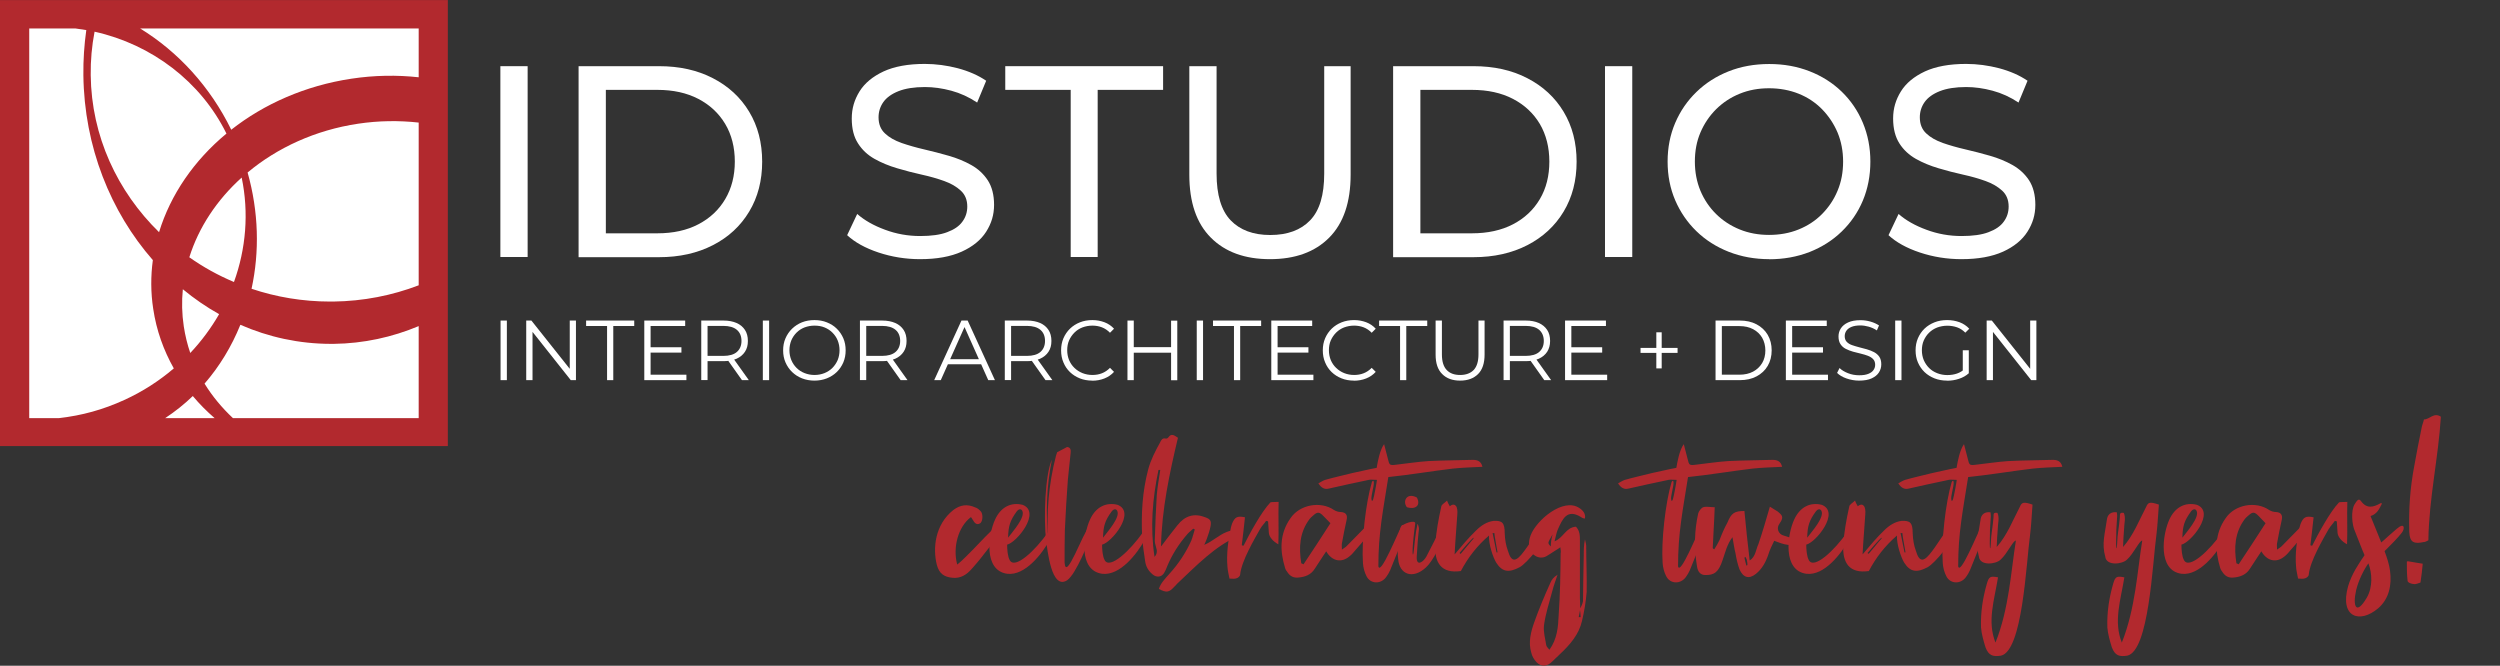 <?xml version="1.0" encoding="UTF-8"?>
<svg id="Layer_2" data-name="Layer 2" xmlns="http://www.w3.org/2000/svg" viewBox="0 0 265.95 70.82">
  <rect x="0" y="0" width="265.95" height="70.82" fill="#333333" stroke="none"/>
  <defs>
    <style>
      .cls-1 {
        fill: #b2292e;
      }

      .cls-1, .cls-2 {
        stroke-width: 0px;
      }

      .cls-2 {
        fill: #fff;
      }
    </style>
  </defs>
  <g id="Layer_1-2" data-name="Layer 1">
    <g>
      <path class="cls-2" d="m53.23,27.34V7.04h2.9v20.3h-2.9Z"/>
      <path class="cls-2" d="m61.55,27.34V7.04h8.56c2.17,0,4.07.42,5.73,1.28,1.65.85,2.94,2.04,3.86,3.57.92,1.53,1.38,3.3,1.38,5.31s-.46,3.78-1.38,5.31c-.92,1.53-2.2,2.72-3.86,3.57-1.65.85-3.56,1.28-5.73,1.28h-8.56Zm2.9-2.52h5.48c1.68,0,3.14-.32,4.36-.96,1.23-.64,2.18-1.53,2.86-2.68s1.02-2.48,1.02-3.99-.34-2.86-1.02-4-1.63-2.03-2.86-2.67c-1.23-.64-2.68-.96-4.36-.96h-5.48v15.25Z"/>
      <path class="cls-2" d="m97.89,27.57c-1.55,0-3.03-.24-4.44-.71-1.41-.47-2.52-1.09-3.33-1.84l1.07-2.26c.77.68,1.76,1.24,2.96,1.68,1.2.45,2.45.67,3.74.67,1.18,0,2.14-.13,2.87-.41.73-.27,1.28-.64,1.62-1.12.35-.47.52-1.01.52-1.61,0-.7-.23-1.26-.68-1.68-.45-.42-1.04-.77-1.77-1.03-.72-.26-1.52-.49-2.39-.68-.87-.19-1.74-.42-2.62-.68-.88-.26-1.68-.59-2.41-1-.73-.41-1.31-.95-1.75-1.64-.45-.69-.67-1.57-.67-2.65s.28-2,.83-2.89c.55-.88,1.4-1.58,2.55-2.12,1.15-.53,2.61-.8,4.39-.8,1.18,0,2.35.16,3.51.46,1.16.31,2.17.75,3.02,1.33l-.96,2.32c-.87-.58-1.79-1-2.75-1.26-.97-.26-1.9-.39-2.81-.39-1.14,0-2.08.15-2.81.44-.73.29-1.27.68-1.61,1.16-.34.48-.51,1.03-.51,1.62,0,.72.23,1.29.68,1.71.45.43,1.04.76,1.77,1.02.73.25,1.52.48,2.39.68.87.2,1.74.43,2.62.68.88.25,1.68.58,2.41.99.73.41,1.31.95,1.75,1.62.44.68.67,1.55.67,2.61s-.28,1.98-.84,2.86c-.56.88-1.43,1.59-2.6,2.12-1.17.53-2.64.8-4.42.8Z"/>
      <path class="cls-2" d="m113.9,27.34V9.56h-6.96v-2.52h16.79v2.52h-6.96v17.78h-2.87Z"/>
      <path class="cls-2" d="m135.1,27.57c-2.67,0-4.77-.76-6.29-2.29-1.53-1.53-2.29-3.76-2.29-6.7V7.04h2.9v11.43c0,2.26.5,3.92,1.49,4.96,1,1.04,2.4,1.57,4.22,1.57s3.25-.52,4.25-1.57c1-1.04,1.49-2.7,1.49-4.96V7.04h2.81v11.54c0,2.94-.76,5.17-2.28,6.7-1.52,1.53-3.62,2.29-6.31,2.29Z"/>
      <path class="cls-2" d="m148.2,27.34V7.04h8.55c2.17,0,4.08.42,5.73,1.28,1.65.85,2.94,2.04,3.86,3.57.92,1.53,1.38,3.3,1.38,5.31s-.46,3.78-1.38,5.31c-.92,1.53-2.21,2.72-3.86,3.57-1.65.85-3.56,1.28-5.73,1.28h-8.55Zm2.9-2.52h5.48c1.68,0,3.14-.32,4.37-.96,1.23-.64,2.18-1.53,2.86-2.68.68-1.15,1.01-2.48,1.01-3.99s-.34-2.86-1.01-4c-.68-1.14-1.63-2.03-2.86-2.67-1.23-.64-2.68-.96-4.37-.96h-5.48v15.25Z"/>
      <path class="cls-2" d="m170.74,27.34V7.04h2.9v20.3h-2.9Z"/>
      <path class="cls-2" d="m188.22,27.57c-1.55,0-2.98-.26-4.31-.78-1.32-.52-2.47-1.25-3.44-2.19s-1.72-2.04-2.26-3.29c-.54-1.26-.81-2.63-.81-4.12s.27-2.86.81-4.12c.54-1.26,1.29-2.35,2.26-3.29s2.11-1.67,3.42-2.19c1.31-.52,2.75-.78,4.32-.78s2.98.26,4.29.77c1.31.51,2.46,1.24,3.42,2.17.97.94,1.72,2.04,2.25,3.31.53,1.27.8,2.64.8,4.13s-.27,2.89-.8,4.15c-.53,1.26-1.28,2.35-2.25,3.29-.97.94-2.11,1.66-3.42,2.18-1.32.51-2.75.77-4.29.77Zm-.03-2.58c1.14,0,2.19-.19,3.15-.58s1.79-.93,2.49-1.64,1.26-1.53,1.65-2.48c.4-.95.59-1.98.59-3.1s-.2-2.15-.59-3.09c-.4-.94-.95-1.76-1.65-2.48-.71-.72-1.54-1.27-2.49-1.65s-2.01-.58-3.15-.58-2.16.19-3.12.58-1.79.94-2.51,1.65c-.71.71-1.27,1.54-1.67,2.48-.4.94-.59,1.97-.59,3.09s.2,2.16.59,3.1c.4.95.95,1.77,1.67,2.48s1.55,1.25,2.51,1.64,2,.58,3.12.58Z"/>
      <path class="cls-2" d="m208.67,27.57c-1.55,0-3.03-.24-4.44-.71-1.41-.47-2.52-1.09-3.33-1.84l1.07-2.26c.77.68,1.76,1.24,2.96,1.68,1.2.45,2.45.67,3.74.67,1.18,0,2.14-.13,2.87-.41.73-.27,1.28-.64,1.62-1.12.35-.47.52-1.01.52-1.61,0-.7-.23-1.26-.68-1.68-.46-.42-1.04-.77-1.77-1.03-.72-.26-1.52-.49-2.39-.68s-1.75-.42-2.62-.68c-.88-.26-1.68-.59-2.41-1-.72-.41-1.31-.95-1.75-1.64-.44-.69-.67-1.57-.67-2.65s.28-2,.83-2.89c.55-.88,1.4-1.58,2.55-2.12,1.15-.53,2.61-.8,4.39-.8,1.18,0,2.35.16,3.51.46,1.16.31,2.17.75,3.02,1.33l-.96,2.32c-.87-.58-1.79-1-2.76-1.26s-1.9-.39-2.81-.39c-1.14,0-2.08.15-2.81.44-.73.29-1.27.68-1.61,1.16-.34.48-.51,1.03-.51,1.62,0,.72.23,1.29.68,1.71.45.43,1.04.76,1.77,1.02.72.25,1.52.48,2.39.68s1.74.43,2.62.68,1.68.58,2.41.99c.72.41,1.31.95,1.75,1.62.44.68.67,1.55.67,2.61s-.28,1.98-.84,2.86-1.43,1.59-2.59,2.12c-1.17.53-2.64.8-4.42.8Z"/>
    </g>
    <rect class="cls-2" x="1.71" y="1.52" width="44.35" height="44.47"/>
    <path class="cls-1" d="m0,0v47.45h47.64S47.64.01,47.64.01H0Zm10.06,3.37c6.09,1.36,11.3,5.31,14.03,10.84-3.44,2.85-5.95,6.49-7.17,10.49-4.43-4.33-7.2-10.22-7.27-16.71-.02-1.57.12-3.11.41-4.62Zm10.08,24c1-3.19,2.94-6.11,5.57-8.48.78,3.73.46,7.57-.82,11.11-1.69-.71-3.28-1.59-4.75-2.63Zm3.17,6.05c-.85,1.47-1.87,2.86-3.07,4.13-.31-.91-.54-1.85-.69-2.83-.2-1.33-.23-2.65-.1-3.95,1.21,1,2.5,1.89,3.86,2.65Zm-16.99,11.06h-3.21V3.03h4.93c.38.05.77.11,1.14.17-.22,1.57-.33,3.17-.31,4.79h0s0,.01,0,.01c.09,7.62,2.9,14.54,7.39,19.67-.23,1.7-.23,3.44.04,5.19.34,2.28,1.1,4.4,2.19,6.33-1.55,1.32-3.31,2.47-5.27,3.36-2.22,1.02-4.53,1.66-6.9,1.92Zm11.25,0c1.06-.7,2.04-1.48,2.94-2.35.7.84,1.48,1.62,2.32,2.35h-5.26Zm26.97,0h-19.76c-1.17-1.1-2.19-2.32-3.02-3.67,1.6-1.84,2.88-3.96,3.81-6.26,2.99,1.31,6.25,2.03,9.65,2.03h.28c3.19-.04,6.23-.71,9.04-1.89v9.78Zm0-14.13c-2.82,1.08-5.88,1.69-9.1,1.73h-.31c-2.93,0-5.75-.48-8.37-1.36.86-3.94.76-8.19-.42-12.37,3.15-2.63,7.2-4.51,11.76-5.19,2.2-.33,4.36-.35,6.44-.12v17.32Zm0-22.13c-2.31-.25-4.71-.22-7.15.15-4.92.74-9.3,2.69-12.79,5.43-2.24-4.58-5.65-8.29-9.69-10.77h29.63v5.18Z"/>
    <g>
      <path class="cls-1" d="m101.83,60.06c.32-.26.56-.48.82-.74,1.33-1.3,1.62-1.7,2.97-3.02.34-.4.72-.58,1.22-.16-.08.13-.13.34-.26.48-1.46,1.62-1.8,2.33-3.21,3.9-.56.64-1.17,1.01-1.99.95-.93-.08-1.46-.42-1.72-1.38-.45-1.78-.19-4.29,1.75-5.83.74-.56,1.48-.66,2.31-.29.24.05.5.29.66.48.21.34.16,1.03-.11,1.22-.42.24-.61-.08-.82-.42-.05-.08-.11-.19-.16-.24-1.35,1.01-1.96,3.21-1.46,5.06Z"/>
      <path class="cls-1" d="m107.16,61.04c-2.57-.34-2.04-4.19-1.3-5.78.61-1.33,1.7-1.86,2.92-1.56,2.01.77-.61,4-1.64,4.24,0,.5.05,1.25.27,1.64.53,1.03,2.7-.98,4.11-3,1.03-1.06.48.37.16.85-.82,1.48-2.62,3.82-4.51,3.61Zm.08-3.84c.48-.64,1.86-2.17,1.51-2.86-.11-.21-.34-.24-.58.05-.74,1.01-.9,1.59-.93,2.81Z"/>
      <path class="cls-1" d="m116.25,56.48c-.4,1.09-1.78,4.61-2.73,5.25-1.7,1.09-2.09-3.34-2.23-4.16-.29-2.52-.11-7.08.61-8.67-.58,2.86-.66,5.73-.37,8.67-.24-3.02.03-6.07.8-9.06.03-.16.11-.29.13-.4.4-.19.72-.4,1.06-.56.42.05.4.37.37.69-.08.9-.21,1.85-.29,2.78-.13,1.78-.24,3.58-.32,5.35-.03.93-.03,2.52-.03,3.47.13,2.12,1.99-3.29,2.6-3.76.37-.21.42.29.4.4Z"/>
      <path class="cls-1" d="m117.26,61.04c-2.57-.34-2.04-4.19-1.3-5.78.61-1.33,1.7-1.86,2.92-1.56,2.01.77-.61,4-1.64,4.24,0,.5.05,1.25.27,1.64.53,1.03,2.7-.98,4.11-3,1.03-1.06.48.37.16.85-.82,1.48-2.62,3.82-4.51,3.61Zm.08-3.84c.48-.64,1.86-2.17,1.51-2.86-.11-.21-.34-.24-.58.05-.74,1.01-.9,1.59-.93,2.81Z"/>
      <path class="cls-1" d="m123.54,58.1c.56-.74,1.11-1.48,1.72-2.23.79-1.01,1.78-1.3,2.94-.85.53.19.69.37.58.95-.08.45-.24.9-.4,1.35-.08.26-.11.24-.27.64.9-.37,1.51-1.03,2.41-1.38.58-.24,1.59-.26,1.7.19-.19.11-.29.16-.4.21-2.57,1.09-4.56,3.21-6.6,5.12-.11.13-.21.24-.32.34-.53.58-.82.64-1.62.21.19-.61.64-1.06,1.06-1.54.98-1.06,1.8-2.28,2.39-3.6.16-.4.24-.79.37-1.19-.05-.03-.11-.05-.16-.08-.19.19-.42.34-.61.56-.93,1.06-1.67,2.23-2.2,3.53-.08.21-.16.4-.27.58-.27.5-.82.56-1.25.19-.45-.37-.72-.85-.79-1.41-.13-.87-.27-1.78-.32-2.68-.11-2.36.03-4.74.64-7.05.27-1.03.77-1.99,1.27-2.89.11-.24.24-.5.58-.42.11.03.24-.03.29-.11.34-.5.66-.21,1.03.03-.9,3.79-1.72,7.61-1.8,11.53Zm-.56.11c-.08-.27-.16-.56-.13-.85.05-1.56.11-3.15.21-4.72.08-.9.24-1.78.37-2.65h-.19c-.64,3.05-.9,6.12-.42,9.25.29-.32.29-.66.16-1.03Z"/>
      <path class="cls-1" d="m134.08,56.22c-.66,1.17-2.01,3.47-2.15,4.88,0,.19-.21.37-.4.42-.19.08-.45.03-.74.03-.08-.45-.19-.85-.21-1.22-.13-1.43.08-2.86.37-4.24.03-.13.08-.29.11-.37.29-.69.53-.87,1.38-.69-.11.98-.21,1.99-.34,2.97.05.03.13.05.19.05.61-1.22,1.91-3.63,2.86-4.61.08-.05.69-.03.87-.05-.05,1.51.03,3-.03,4.51-.53-.27-.98-.77-1.01-1.22-.03-.37-.05-.79-.08-1.22-.11-.03-.16-.03-.21-.05-.19.29-.45.53-.61.82Z"/>
      <path class="cls-1" d="m139.86,60.51c-.4.64-1.03.87-1.75.93-.45.05-.82-.11-1.09-.48-.13-.19-.27-.34-.32-.56-.56-1.83-.58-3.63.58-5.27.98-1.46,3.21-1.86,4.64-.87.21.13.48.21.72.21q.8.05.61.85c-.19.82-.34,1.64-.5,2.49-.03.16,0,.34,0,.66.24-.19.42-.26.53-.4.74-.77.95-.95,1.67-1.7.37-.42.42-.42,1.17-.24-.11.19-.19.34-.29.48-.74.88-.98,1.17-1.75,2.04-.19.24-.42.48-.69.66-.82.58-1.75.32-2.31-.66-.45.66-.82,1.27-1.22,1.86Zm-1.19-.48c.98-1.46,1.94-2.94,2.86-4.37-.29-.29-.5-.53-.72-.74-.48-.5-.66-.5-1.17-.03-.13.11-.24.21-.34.34-1.06,1.43-1.14,3.02-.87,4.69.08.03.16.08.24.11Z"/>
      <path class="cls-1" d="m145.61,51.05c-1.43.29-2.84.61-4.27.93q-.64.16-1.09-.56c.24-.13.48-.29.72-.37.95-.27,1.91-.48,2.86-.72.56-.11,1.83-.42,2.62-.56.11-.66.34-1.91.79-2.52l.42,1.62c.13.58.19.64.74.58,1.19-.13,2.36-.32,3.55-.4,1.59-.08,3.15-.08,4.74-.13.5,0,.88.16,1.01.74-1.06.05-2.12.08-3.15.19-2.04.24-4.77.69-6.86.9-.58,3.71-1.06,5.94-1.06,9.49.21,1.03,1.99-3.37,2.52-4.4.4.13.48.5.37.77l-1.64,4.06c-.11.24-.24.48-.4.69-.56.82-1.7.79-2.12-.08-.21-.42-.34-.9-.37-1.38-.16-2.31.29-6.39.95-8.61.05-.13.21-.27.21.08,0,.42-.29,1.35-.26,1.7.03.34.13.21.19.05.08-.21.37-1.75.4-2.07-.37,0-.64-.05-.88,0Z"/>
      <path class="cls-1" d="m151.71,60.35c-1.43,1.33-2.84.74-2.97-.85-.13-1.09-.05-2.41.27-3.42.13-.34,1.62-.87,1.54-.37-.45,3.29-.24,3.74-.16,2.94.08-.69.19-2.01.4-2.89.03-.11.16.34.16.5-.11.9-.19,2.09-.24,2.97-.05,1.14.77.48,1.03-.03.45-.85,1.03-2.01,1.4-2.76.16-.32,1.09-.48.53.53-.42.93-1.19,2.68-1.96,3.37Zm-2.04-6.39c-.5-.61-.03-1.62,1.06-1.03.45.87-.19,1.3-1.06,1.03Z"/>
      <path class="cls-1" d="m155.39,60.75c-2.07.29-2.81-.9-2.7-2.78.08-1.38.34-2.76.64-4.11.03-.19.37-.37.61-.61.05.19.19.42.29.61.29-.26.53-.19.64-.05.16.16.19.58.16.9-.08,1.33-.21,2.68-.29,4.27.82-.98,1.51-1.8,2.28-2.54.58-.58,1.17-.93,1.86-1.03.93-.05,1.19.21,1.19,1.3.03.74.13,1.3.34,1.88.4,1.38.93,1.11,1.72.05.45-.58.9-1.33,1.33-1.93.37-.53.9-1.14,1.3-.27-.45,1.17-2.31,3.47-3.1,3.9-1.09.58-1.83.56-2.49-.48-.34-.56-.82-1.96-.77-2.89-1.27,1.09-2.25,2.36-3,3.79Zm-.03-1.8c.11-.11,1.27-1.54,1.4-1.67-.03-.03,0-.08-.03-.08-.16.11-1.35,1.46-1.48,1.64.08,0,.11.05.11.11Zm3.42-2.25c.05.29.37,1.75.42,2.07.03,0,.05-.03.11,0-.03-.26-.34-1.78-.34-2.07-.08,0-.13.03-.19,0Z"/>
      <path class="cls-1" d="m168.4,64.01c.03-1.62.03-3.26.08-4.93,0-.56,0-1.11.13-1.7.03.21.11.42.13.66,0,1.64.08,3.31.05,4.93-.08,1.03-.26,2.09-.5,3.1-.32,1.41-1.27,2.52-2.36,3.53-.24.26-.53.48-.77.74-.56.58-1.17.64-1.7.11-.27-.29-.48-.64-.56-1.01-.34-1.11-.05-2.23.32-3.26.5-1.41,1.09-2.81,1.7-4.16.13-.34.37-.64.77-.88-.19.58-.42,1.19-.56,1.75-.32,1.22-.72,2.41-.88,3.63-.08.69.13,1.43.24,2.12.03.16.21.32.34.48.82-1.14.93-2.41.98-3.66.16-2.23.19-4.4.21-6.6.05-.16,0-.32-.03-.64-.45.32-.85.53-1.19.77-.4.29-.82.45-1.35.21-.48-.24-.77-.61-.79-1.14-.03-.37.03-.74.16-1.09.61-1.64,3.5-4.08,5.2-2.92.4.26.69.64.58,1.11-.13,0-.29-.05-.42-.16-1.48-.9-1.96.19-2.49,1.4-.13.34-.19.72-.32,1.19.98-.4,1.19-1.48,2.28-1.56.42.45.42.95.42,1.48v6.15c.03.4.03.77.03,1.14-.05.26-.08.56-.16.85h.21c0-.29-.05-.58-.08-.87.11-.24.29-.5.32-.8Zm-3.42-5.88c0-.42.03-.74.19-1.3-.45.88-.64.88-.19,1.3Z"/>
      <path class="cls-1" d="m177.49,51.05c-1.43.29-2.84.61-4.27.93q-.64.16-1.09-.56c.24-.13.48-.29.72-.37.95-.27,1.91-.48,2.86-.72.56-.11,1.83-.42,2.62-.56.11-.66.34-1.91.79-2.52l.42,1.62c.13.58.19.64.74.58,1.19-.13,2.36-.32,3.55-.4,1.59-.08,3.15-.08,4.74-.13.5,0,.88.16,1.01.74-1.06.05-2.12.08-3.15.19-2.04.24-4.77.69-6.86.9-.58,3.71-1.06,5.94-1.06,9.49.21,1.03,1.99-3.37,2.52-4.4.4.13.48.5.37.77l-1.64,4.06c-.11.24-.24.48-.4.69-.56.82-1.7.79-2.12-.08-.21-.42-.34-.9-.37-1.38-.16-2.31.29-6.39.95-8.61.05-.13.21-.27.21.08,0,.42-.29,1.35-.26,1.7s.13.21.19.05c.08-.21.37-1.75.4-2.07-.37,0-.64-.05-.88,0Z"/>
      <path class="cls-1" d="m188.73,57.55c-.21.45-.45.9-.61,1.43-.29.85-.69,1.56-1.33,2.07-.72.58-1.35.42-1.75-.5-.19-.53-.32-1.09-.42-1.7-.13-.5-.19-1.03-.32-1.7-.58.74-.77,1.64-1.06,2.46-.42,1.25-.87,1.59-1.86,1.56-.45,0-.77-.32-.85-.9-.32-1.93-.29-3.84.13-5.67.08-.26.34-.58.53-.64.34-.11.74,0,1.22,0-.05,1.62-.16,2.97-.21,4.35.05.03.08.11.16.13.19-.29.4-.64.56-.98.26-.69.53-1.3.85-1.88.4-.98.72-1.22,1.8-1.22.16,1.72.34,3.39.56,5.27.64-.4.66-1.19.93-1.75.21-.64.42-1.25.61-1.91.21-.66.37-1.3.61-2.07.32.21.58.37.85.53.37.34.72.5.19,1.25-.4.5-.13,1.17.45,1.3.64.19,1.22.42,1.86.58-.95.74-1.91.34-2.89-.03Zm-2.84,2.57c0-.13,0-.29-.05-.48,0-.13-.11-.26-.16-.4-.05.05-.08.05-.11.08.05.29.13.53.21.85.05,0,.05-.05.11-.05Z"/>
      <path class="cls-1" d="m192.17,61.04c-2.57-.34-2.04-4.19-1.3-5.78.61-1.33,1.7-1.86,2.92-1.56,2.01.77-.61,4-1.64,4.24,0,.5.05,1.25.27,1.64.53,1.03,2.7-.98,4.11-3,1.03-1.06.48.37.16.85-.82,1.48-2.62,3.82-4.5,3.61Zm.08-3.84c.48-.64,1.86-2.17,1.51-2.86-.11-.21-.34-.24-.58.05-.74,1.01-.9,1.59-.93,2.81Z"/>
      <path class="cls-1" d="m198.79,60.75c-2.07.29-2.81-.9-2.7-2.78.08-1.38.34-2.76.64-4.11.03-.19.37-.37.61-.61.05.19.19.42.29.61.29-.26.53-.19.64-.05.16.16.19.58.16.9-.08,1.33-.21,2.68-.29,4.27.82-.98,1.51-1.8,2.28-2.54.58-.58,1.17-.93,1.86-1.03.93-.05,1.19.21,1.19,1.3.03.74.13,1.3.34,1.88.4,1.38.93,1.11,1.72.05.45-.58.9-1.33,1.33-1.93.37-.53.9-1.14,1.3-.27-.45,1.17-2.31,3.47-3.1,3.9-1.09.58-1.83.56-2.49-.48-.34-.56-.82-1.96-.77-2.89-1.27,1.09-2.25,2.36-3,3.79Zm-.03-1.8c.11-.11,1.27-1.54,1.41-1.67-.03-.03,0-.08-.03-.08-.16.11-1.35,1.46-1.48,1.64.08,0,.11.05.11.11Zm3.42-2.25c.05.29.37,1.75.42,2.07.03,0,.05-.03.11,0-.03-.26-.34-1.78-.34-2.07-.08,0-.13.03-.19,0Z"/>
      <path class="cls-1" d="m207.3,51.05c-1.43.29-2.84.61-4.27.93q-.64.16-1.09-.56c.24-.13.48-.29.72-.37.95-.27,1.91-.48,2.86-.72.56-.11,1.83-.42,2.62-.56.11-.66.34-1.91.79-2.52l.42,1.62c.13.58.19.64.74.58,1.19-.13,2.36-.32,3.55-.4,1.59-.08,3.15-.08,4.74-.13.5,0,.88.16,1.01.74-1.06.05-2.12.08-3.15.19-2.04.24-4.77.69-6.87.9-.58,3.71-1.06,5.94-1.06,9.49.21,1.03,1.99-3.37,2.52-4.4.4.13.48.5.37.77l-1.64,4.06c-.11.24-.24.48-.4.69-.56.82-1.7.79-2.12-.08-.21-.42-.34-.9-.37-1.38-.16-2.31.29-6.39.95-8.61.05-.13.21-.27.21.08,0,.42-.29,1.35-.26,1.7s.13.21.19.05c.08-.21.37-1.75.4-2.07-.37,0-.64-.05-.88,0Z"/>
      <path class="cls-1" d="m210.53,59.27c-.42-1.46-.03-2.54.16-3.98.05-.53.42-.88,1.06-.79,0,.13.05.32.03.45-.08,1.03-.11,1.8-.11,2.84,0,.74.08.66.11.08.03-1.14.21-1.72.29-2.86.03-.26-.08-.53.42-.45.24.56.03,1.14.03,1.72-.05.58-.08,1.14-.11,1.91,1.11-1.25,1.72-2.86,2.46-4.27.21-.5.4-.56,1.35-.24-.08,1.03-.13,2.15-.26,3.21-.42,3.05-.79,12.35-3.1,12.86-.85.13-1.3,0-1.64-.88-.21-.69-.42-1.4-.48-2.12-.05-1.64.19-3.18.64-4.72.21-.69.37-.77,1.17-.61-.4,2.46-1.17,4.69-.27,6.94,1.46-3.66,1.64-7.58,2.17-10.84-.24-.11-.93,1.4-1.62,2.01-.5.5-2.15.69-2.31-.27Z"/>
      <path class="cls-1" d="m223.97,59.27c-.42-1.46-.03-2.54.16-3.98.05-.53.42-.88,1.06-.79,0,.13.05.32.03.45-.08,1.03-.11,1.8-.11,2.84,0,.74.08.66.11.08.03-1.14.21-1.72.29-2.86.03-.26-.08-.53.42-.45.24.56.03,1.14.03,1.72-.05.58-.08,1.14-.11,1.91,1.11-1.25,1.72-2.86,2.46-4.27.21-.5.4-.56,1.35-.24-.08,1.03-.13,2.15-.26,3.21-.42,3.05-.79,12.35-3.1,12.86-.85.13-1.3,0-1.64-.88-.21-.69-.42-1.4-.48-2.12-.05-1.64.19-3.18.64-4.72.21-.69.37-.77,1.17-.61-.4,2.46-1.17,4.69-.27,6.94,1.46-3.66,1.64-7.58,2.17-10.84-.24-.11-.93,1.4-1.62,2.01-.5.5-2.15.69-2.31-.27Z"/>
      <path class="cls-1" d="m232.08,61.04c-2.57-.34-2.04-4.19-1.3-5.78.61-1.33,1.7-1.86,2.92-1.56,2.01.77-.61,4-1.64,4.24,0,.5.05,1.25.27,1.64.53,1.03,2.7-.98,4.11-3,1.03-1.06.48.37.16.85-.82,1.48-2.62,3.82-4.51,3.61Zm.08-3.84c.48-.64,1.86-2.17,1.51-2.86-.11-.21-.34-.24-.58.05-.74,1.01-.9,1.59-.93,2.81Z"/>
      <path class="cls-1" d="m239.34,60.51c-.4.64-1.03.87-1.75.93-.45.05-.82-.11-1.09-.48-.13-.19-.26-.34-.32-.56-.56-1.83-.58-3.63.58-5.27.98-1.46,3.21-1.86,4.64-.87.21.13.48.21.72.21q.79.05.61.85c-.19.82-.34,1.64-.5,2.49-.03.16,0,.34,0,.66.24-.19.42-.26.53-.4.74-.77.95-.95,1.67-1.7.37-.42.42-.42,1.17-.24-.11.19-.19.34-.29.48-.74.88-.98,1.17-1.75,2.04-.19.24-.42.48-.69.66-.82.58-1.75.32-2.31-.66-.45.66-.82,1.27-1.22,1.86Zm-1.19-.48c.98-1.46,1.93-2.94,2.86-4.37-.29-.29-.5-.53-.71-.74-.48-.5-.66-.5-1.17-.03-.13.11-.24.21-.34.34-1.06,1.43-1.14,3.02-.88,4.69.08.03.16.08.24.11Z"/>
      <path class="cls-1" d="m247.76,56.22c-.66,1.17-2.01,3.47-2.15,4.88,0,.19-.21.37-.4.42-.19.08-.45.03-.74.03-.08-.45-.19-.85-.21-1.22-.13-1.43.08-2.86.37-4.24.03-.13.08-.29.11-.37.29-.69.53-.87,1.38-.69-.11.98-.21,1.99-.34,2.97.05.03.13.05.19.05.61-1.22,1.91-3.63,2.86-4.61.08-.05.69-.03.88-.05-.05,1.51.03,3-.03,4.51-.53-.27-.98-.77-1.01-1.22-.03-.37-.05-.79-.08-1.22-.11-.03-.16-.03-.21-.05-.19.29-.45.53-.61.82Z"/>
      <path class="cls-1" d="m253.33,57.7c.69-.64,1.06-.93,1.62-1.43.88-.77.88-.03.58.37-.4.53-1.27,1.41-1.86,1.99.24.64.5,1.43.58,2.07.21,1.54-.11,3.02-1.25,4-1.99,1.7-4.13.95-3.21-2.33.4-1.35,1.09-2.33,1.75-3.31-.19-.4-.95-2.39-1.01-2.52-.34-.69-.45-2.23-.05-2.89.21-.29.4-.74.69-.34.61.85,1.33.64,2.04.24.03-.05.05,0,.19,0-.29.58-.5,1.11-1.22,1.35.34.79.82,2.07,1.14,2.81Zm-1.38,2.23c-.48.66-1.06,1.83-1.3,2.84-.4,1.72,0,2.76,1.14.79.64-1.11.56-2.6.16-3.63Z"/>
      <path class="cls-1" d="m257.73,59.96c-.05.64-.13,1.27-.24,2.01-.19.05-.48.21-.71.16-.24,0-.66-.16-.66-.34-.08-.66-.08-1.35-.08-2.04,0,0,.11-.05.08-.05.56.08,1.03.19,1.62.27Zm.16-2.31c-1.11.26-1.54.03-1.59-1.03-.08-2.36.08-4.69.53-7.05.24-1.35.5-2.7.77-4,.05-.34.19-.61.26-.95.61,0,1.06-.79,1.8-.29-.26,4.32-1.27,8.72-1.33,13.15-.21.11-.32.16-.45.19Z"/>
    </g>
    <g>
      <path class="cls-2" d="m53.25,40.44v-6.34h.67v6.34h-.67Z"/>
      <path class="cls-2" d="m55.98,40.44v-6.34h.55l4.37,5.5h-.29v-5.5h.66v6.34h-.55l-4.36-5.5h.29v5.5h-.67Z"/>
      <path class="cls-2" d="m64.58,40.44v-5.76h-2.23v-.58h5.12v.58h-2.23v5.76h-.67Z"/>
      <path class="cls-2" d="m69.21,39.86h3.81v.58h-4.48v-6.34h4.35v.58h-3.68v5.18Zm-.07-2.92h3.35v.57h-3.35v-.57Z"/>
      <path class="cls-2" d="m74.6,40.44v-6.34h2.37c.54,0,1,.09,1.39.26.39.17.68.42.89.74.21.32.31.71.31,1.17s-.1.83-.31,1.15c-.21.32-.51.57-.89.74-.39.17-.85.26-1.39.26h-2l.3-.31v2.32h-.67Zm.67-2.26l-.3-.32h1.98c.63,0,1.12-.14,1.44-.42s.49-.67.49-1.17-.16-.9-.49-1.18c-.33-.28-.81-.42-1.44-.42h-1.98l.3-.32v3.81Zm3.66,2.26l-1.63-2.3h.72l1.64,2.3h-.73Z"/>
      <path class="cls-2" d="m81.15,40.44v-6.34h.67v6.34h-.67Z"/>
      <path class="cls-2" d="m86.65,40.49c-.48,0-.92-.08-1.33-.24-.41-.16-.76-.39-1.06-.68-.3-.29-.53-.63-.7-1.02s-.25-.82-.25-1.28.08-.89.25-1.28.4-.73.7-1.02.65-.52,1.05-.68c.4-.16.85-.24,1.33-.24s.92.08,1.32.24c.4.16.76.38,1.05.67.3.29.53.63.7,1.02.17.39.25.82.25,1.29s-.08.89-.25,1.29c-.17.39-.4.73-.7,1.02s-.65.51-1.05.67c-.4.16-.85.24-1.32.24Zm0-.6c.38,0,.73-.07,1.06-.2.32-.13.6-.31.84-.55s.42-.52.56-.83c.13-.32.2-.67.2-1.05s-.07-.73-.2-1.05c-.13-.32-.32-.59-.56-.83s-.52-.42-.84-.55c-.32-.13-.67-.19-1.06-.19s-.73.07-1.06.19c-.33.13-.61.31-.85.55-.24.24-.43.52-.56.83-.13.32-.2.67-.2,1.05s.07.72.2,1.04c.13.32.32.6.56.84.24.24.52.42.85.55.33.13.68.2,1.06.2Z"/>
      <path class="cls-2" d="m91.48,40.44v-6.34h2.37c.54,0,1,.09,1.39.26.39.17.68.42.89.74.21.32.31.71.31,1.17s-.1.83-.31,1.15c-.21.32-.51.57-.89.74-.39.17-.85.26-1.39.26h-2l.3-.31v2.32h-.67Zm.67-2.26l-.3-.32h1.98c.63,0,1.12-.14,1.44-.42s.49-.67.49-1.17-.16-.9-.49-1.18c-.33-.28-.81-.42-1.44-.42h-1.98l.3-.32v3.81Zm3.66,2.26l-1.63-2.3h.72l1.64,2.3h-.73Z"/>
      <path class="cls-2" d="m99.38,40.44l2.9-6.34h.66l2.9,6.34h-.71l-2.66-5.95h.27l-2.66,5.95h-.7Zm1.14-1.69l.2-.54h3.69l.2.54h-4.08Z"/>
      <path class="cls-2" d="m106.89,40.44v-6.34h2.37c.54,0,1,.09,1.39.26.39.17.68.42.89.74.21.32.31.71.31,1.17s-.1.83-.31,1.15c-.21.32-.51.57-.89.74-.39.17-.85.26-1.39.26h-2l.3-.31v2.32h-.67Zm.67-2.26l-.3-.32h1.98c.63,0,1.12-.14,1.44-.42s.49-.67.49-1.17-.16-.9-.49-1.18c-.33-.28-.81-.42-1.44-.42h-1.98l.3-.32v3.81Zm3.66,2.26l-1.63-2.3h.72l1.64,2.3h-.73Z"/>
      <path class="cls-2" d="m116.19,40.49c-.48,0-.92-.08-1.32-.24s-.75-.38-1.05-.67c-.3-.29-.53-.63-.69-1.02-.17-.39-.25-.82-.25-1.29s.08-.89.25-1.29c.17-.39.4-.73.7-1.02.3-.29.65-.51,1.05-.67.4-.16.85-.24,1.32-.24s.89.08,1.29.23c.4.15.75.39,1.02.69l-.43.43c-.26-.27-.55-.46-.86-.58-.31-.12-.65-.18-1.01-.18-.38,0-.73.07-1.06.19-.33.13-.61.31-.85.55s-.43.52-.57.83c-.14.32-.2.67-.2,1.05s.07.73.2,1.05c.14.32.32.59.57.83s.53.42.85.55c.33.13.68.2,1.06.2s.7-.06,1.01-.18c.31-.12.6-.31.86-.58l.43.43c-.28.31-.62.54-1.02.7-.4.16-.84.24-1.3.24Z"/>
      <path class="cls-2" d="m120.61,40.44h-.67v-6.34h.67v6.34Zm4.03-2.92h-4.1v-.59h4.1v.59Zm-.06-3.41h.66v6.34h-.66v-6.34Z"/>
      <path class="cls-2" d="m127.31,40.44v-6.34h.67v6.34h-.67Z"/>
      <path class="cls-2" d="m131.27,40.44v-5.76h-2.23v-.58h5.12v.58h-2.23v5.76h-.67Z"/>
      <path class="cls-2" d="m135.91,39.86h3.81v.58h-4.48v-6.34h4.35v.58h-3.68v5.18Zm-.07-2.92h3.35v.57h-3.35v-.57Z"/>
      <path class="cls-2" d="m144.03,40.49c-.48,0-.92-.08-1.32-.24s-.75-.38-1.05-.67c-.3-.29-.53-.63-.69-1.02-.17-.39-.25-.82-.25-1.29s.08-.89.25-1.29c.17-.39.4-.73.7-1.02.3-.29.65-.51,1.05-.67.4-.16.85-.24,1.32-.24s.89.08,1.29.23c.4.15.75.39,1.02.69l-.43.43c-.26-.27-.55-.46-.86-.58-.31-.12-.65-.18-1.01-.18-.38,0-.73.07-1.06.19-.33.13-.61.31-.85.55s-.43.52-.57.83c-.14.32-.2.67-.2,1.05s.07.73.2,1.05c.14.32.32.59.57.83s.53.42.85.55c.33.13.68.2,1.06.2s.7-.06,1.01-.18c.31-.12.6-.31.86-.58l.43.43c-.28.31-.62.54-1.02.7-.4.16-.84.24-1.3.24Z"/>
      <path class="cls-2" d="m148.94,40.44v-5.76h-2.23v-.58h5.12v.58h-2.23v5.76h-.67Z"/>
      <path class="cls-2" d="m155.33,40.49c-.81,0-1.45-.23-1.91-.7-.47-.46-.7-1.15-.7-2.06v-3.63h.67v3.6c0,.75.17,1.3.51,1.66.34.36.81.53,1.43.53s1.1-.18,1.44-.53c.34-.36.51-.91.51-1.66v-3.6h.65v3.63c0,.91-.23,1.6-.69,2.06-.46.46-1.1.7-1.91.7Z"/>
      <path class="cls-2" d="m159.95,40.44v-6.34h2.37c.54,0,1,.09,1.38.26s.68.42.89.74c.21.32.31.71.31,1.17s-.11.83-.31,1.15c-.21.32-.51.57-.89.74-.39.17-.85.26-1.38.26h-2l.3-.31v2.32h-.67Zm.67-2.26l-.3-.32h1.98c.63,0,1.12-.14,1.44-.42s.49-.67.49-1.17-.17-.9-.49-1.18c-.33-.28-.81-.42-1.44-.42h-1.98l.3-.32v3.81Zm3.66,2.26l-1.63-2.3h.72l1.64,2.3h-.73Z"/>
      <path class="cls-2" d="m167.16,39.86h3.81v.58h-4.48v-6.34h4.35v.58h-3.68v5.18Zm-.07-2.92h3.35v.57h-3.35v-.57Z"/>
      <path class="cls-2" d="m174.52,37.54v-.53h3.94v.53h-3.94Zm1.68,1.65v-3.84h.57v3.84h-.57Z"/>
      <path class="cls-2" d="m182.5,40.44v-6.34h2.58c.68,0,1.27.13,1.78.4.51.27.91.64,1.19,1.12.28.48.42,1.03.42,1.65s-.14,1.17-.42,1.65c-.28.48-.68.85-1.19,1.12-.51.27-1.1.4-1.78.4h-2.58Zm.67-.58h1.87c.56,0,1.05-.11,1.46-.33.41-.22.73-.53.96-.91.23-.39.34-.84.34-1.34s-.12-.96-.34-1.35c-.23-.39-.55-.69-.96-.91-.41-.22-.9-.33-1.46-.33h-1.87v5.18Z"/>
      <path class="cls-2" d="m190.65,39.86h3.81v.58h-4.48v-6.34h4.35v.58h-3.68v5.18Zm-.07-2.92h3.35v.57h-3.35v-.57Z"/>
      <path class="cls-2" d="m197.78,40.49c-.47,0-.92-.08-1.35-.23-.43-.15-.76-.35-1-.59l.26-.52c.22.22.52.4.9.55.38.15.77.22,1.19.22s.72-.05.97-.15c.25-.1.43-.23.55-.4.12-.17.18-.36.18-.56,0-.25-.07-.45-.21-.6-.14-.15-.33-.27-.56-.36s-.48-.16-.76-.23c-.28-.07-.56-.14-.83-.21-.28-.08-.53-.18-.77-.3s-.42-.29-.56-.5c-.14-.21-.21-.48-.21-.82,0-.31.08-.6.25-.86s.42-.47.77-.63.78-.24,1.32-.24c.36,0,.71.05,1.06.15.35.1.65.24.91.41l-.23.53c-.27-.18-.56-.31-.87-.4-.3-.08-.6-.13-.88-.13-.38,0-.69.05-.94.15-.25.1-.43.24-.55.41-.12.17-.18.37-.18.58,0,.25.07.45.21.6.14.15.33.27.56.35.23.08.49.16.76.23.28.07.55.14.83.22.27.08.53.18.76.3.23.12.42.29.56.49.14.21.21.47.21.81,0,.31-.08.59-.25.86s-.43.47-.77.63-.79.24-1.34.24Z"/>
      <path class="cls-2" d="m201.61,40.44v-6.34h.67v6.34h-.67Z"/>
      <path class="cls-2" d="m207.12,40.49c-.48,0-.93-.08-1.33-.24s-.76-.38-1.06-.67-.53-.63-.7-1.02c-.17-.39-.25-.82-.25-1.29s.08-.89.25-1.29c.17-.39.4-.73.7-1.02.3-.29.66-.51,1.06-.67s.85-.24,1.34-.24.92.08,1.33.23c.4.15.74.38,1.03.69l-.42.42c-.27-.27-.56-.46-.88-.57-.32-.11-.67-.17-1.03-.17-.39,0-.75.07-1.08.19-.33.13-.62.31-.86.55-.25.24-.43.52-.57.83-.14.32-.2.67-.2,1.05s.07.72.2,1.04c.14.32.33.6.57.84.24.24.53.42.86.55.33.13.69.2,1.07.2.36,0,.71-.05,1.03-.16.32-.11.62-.29.89-.55l.38.51c-.3.27-.65.47-1.06.6-.41.14-.83.2-1.27.2Zm1.68-.89v-2.34h.64v2.42l-.64-.08Z"/>
      <path class="cls-2" d="m211.34,40.44v-6.34h.55l4.37,5.5h-.29v-5.5h.66v6.34h-.55l-4.36-5.5h.29v5.5h-.67Z"/>
    </g>
  </g>
</svg>